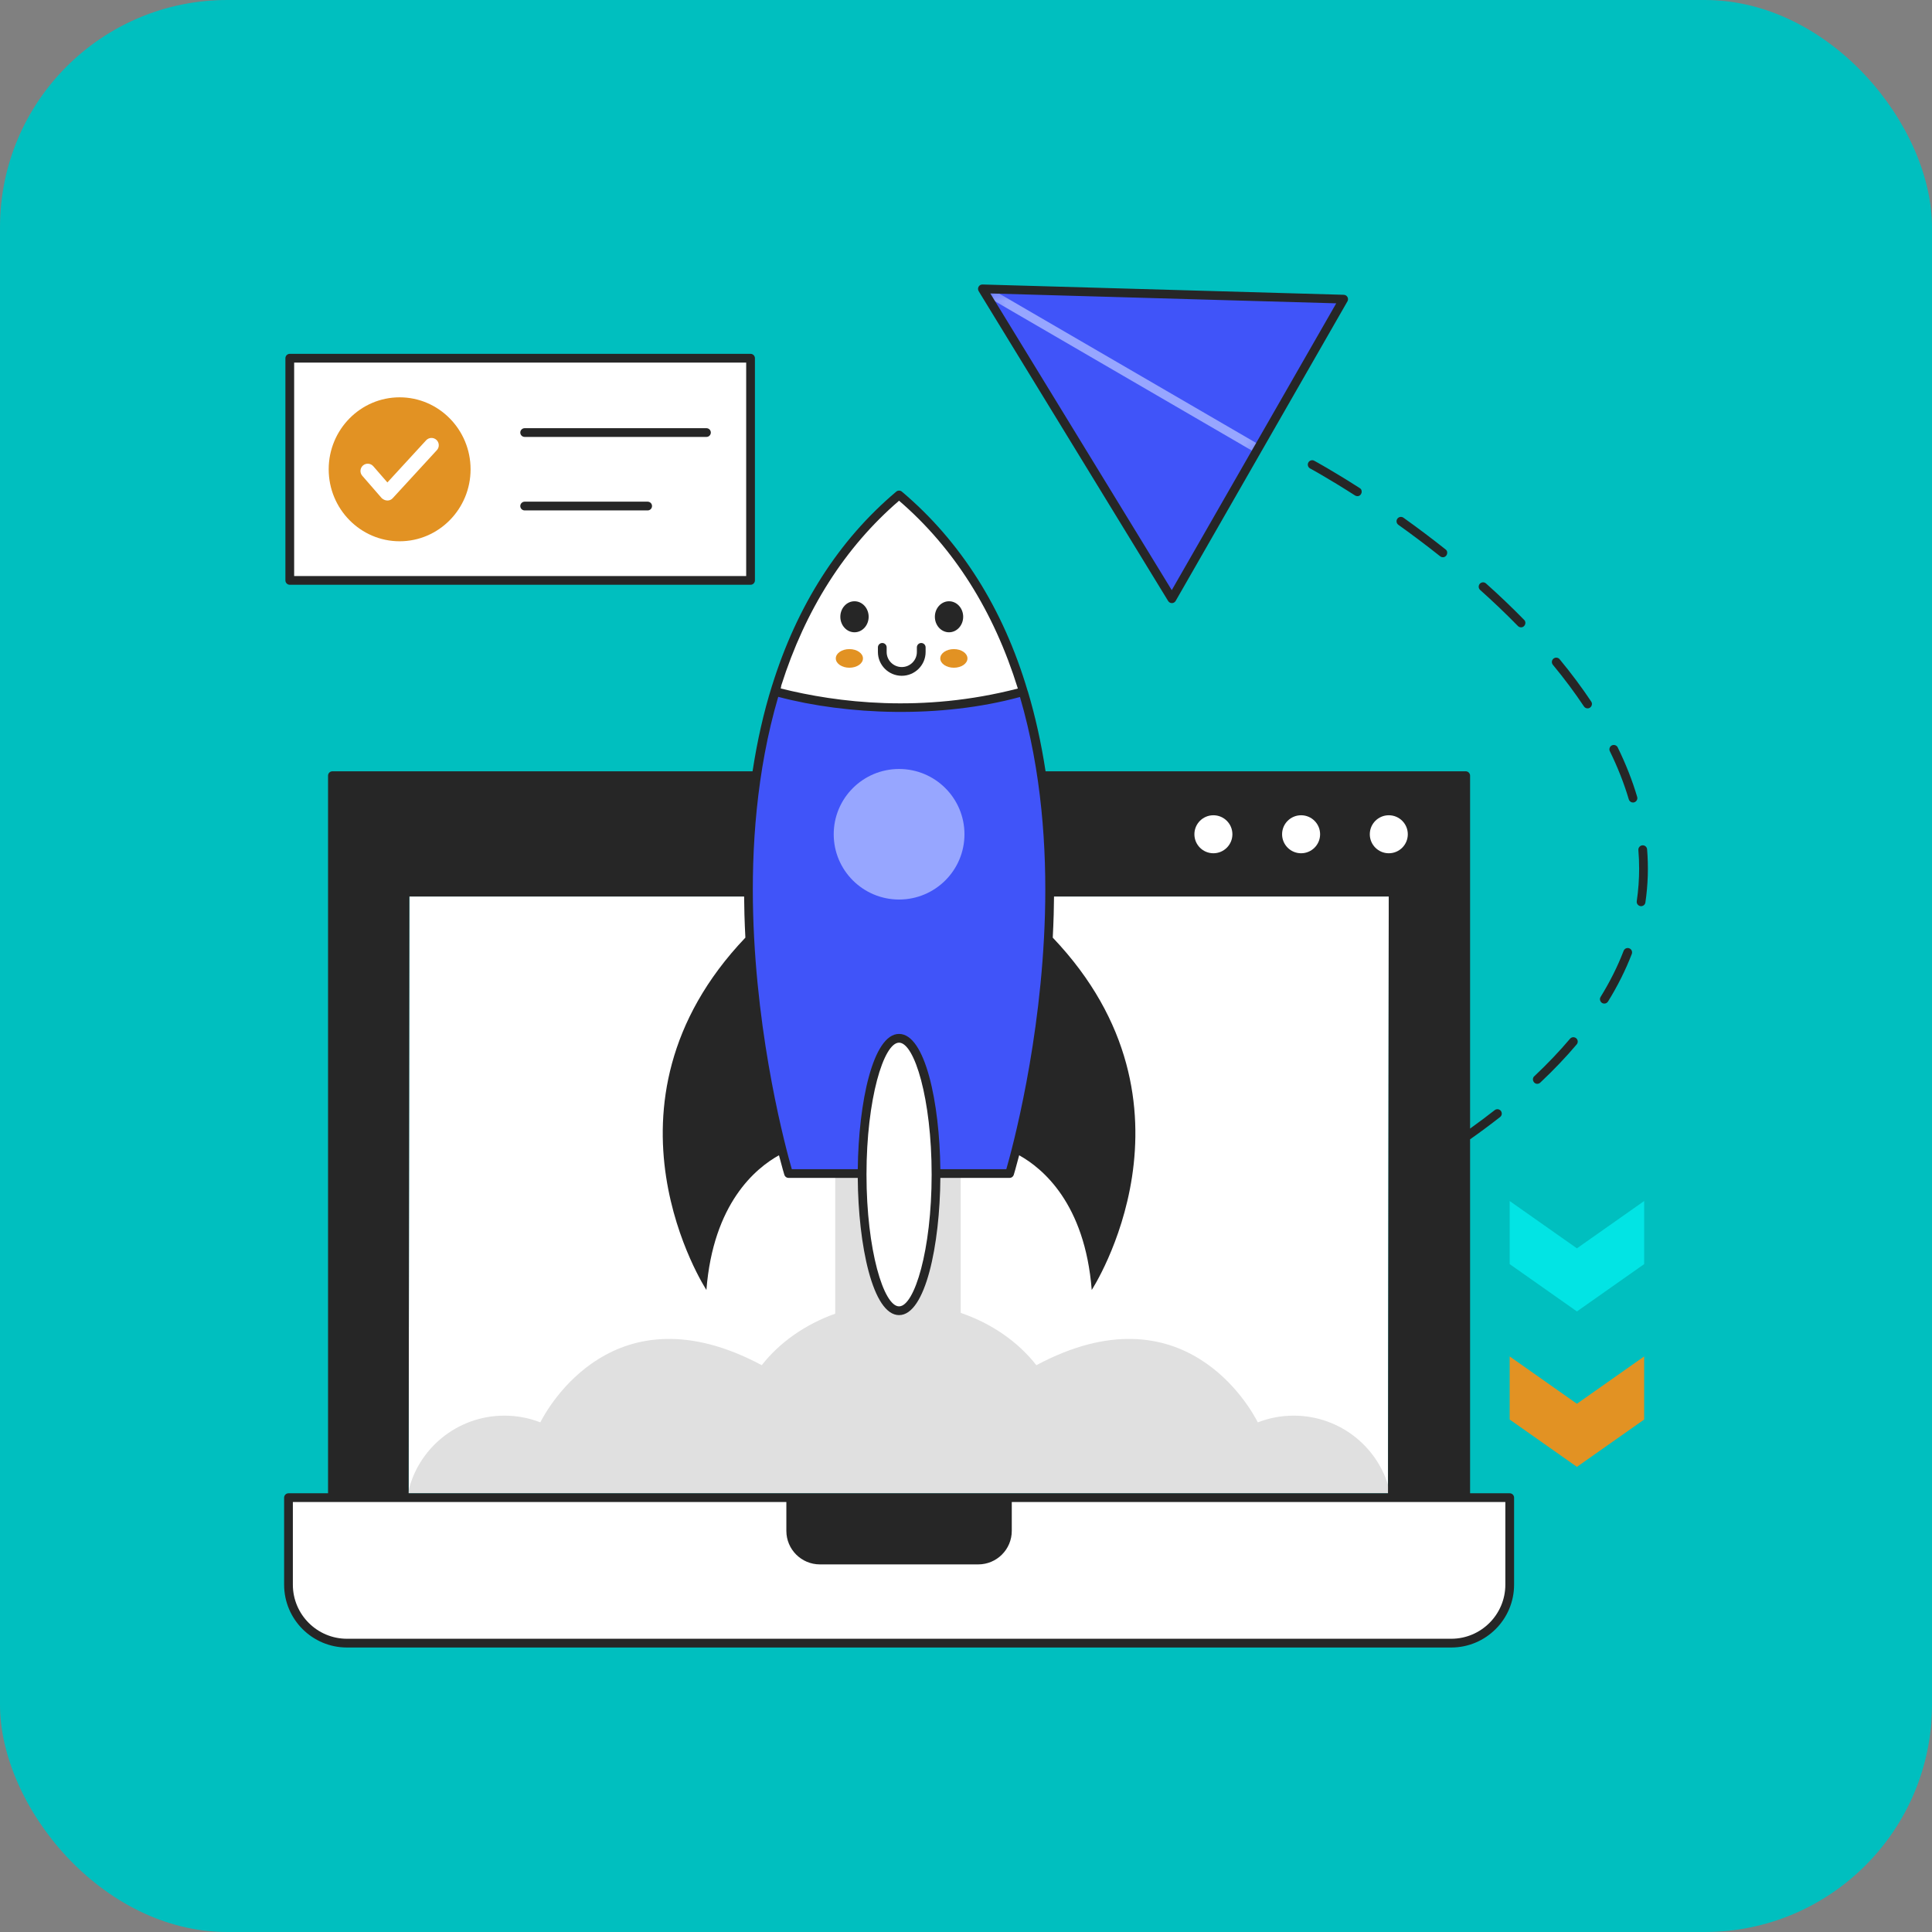 <svg width="170" height="170" viewBox="0 0 170 170" fill="none" xmlns="http://www.w3.org/2000/svg">
    <rect x="0" y="0" width="170" height="170" fill="#808080" stroke="none"/>
    <rect width="170" height="170" rx="20" fill="#00BFBF"/>
    <g clip-path="url(#clip0_422_211)">
        <path d="M25.498 31.519H66.042V51.07H25.498V31.519Z" fill="white"/>
        <path d="M66.042 51.455H25.498C25.396 51.455 25.298 51.415 25.226 51.342C25.154 51.27 25.113 51.172 25.113 51.071V31.519C25.113 31.417 25.154 31.319 25.226 31.247C25.298 31.175 25.396 31.135 25.498 31.135H66.042C66.144 31.135 66.242 31.175 66.314 31.247C66.386 31.319 66.427 31.417 66.427 31.519V51.071C66.427 51.172 66.386 51.27 66.314 51.342C66.242 51.415 66.144 51.455 66.042 51.455ZM25.883 50.686H65.658V31.904H25.883V50.686Z" fill="#262626"/>
        <path d="M35.164 34.961C31.722 34.961 28.922 37.802 28.922 41.295C28.922 44.787 31.722 47.628 35.164 47.628C38.607 47.628 41.407 44.787 41.407 41.295C41.407 37.802 38.606 34.961 35.164 34.961Z" fill="#E29223"/>
        <path d="M33.59 43.834L31.876 41.863C31.764 41.735 31.708 41.567 31.72 41.398C31.732 41.228 31.811 41.07 31.939 40.959C32.068 40.847 32.235 40.791 32.405 40.803C32.574 40.815 32.732 40.894 32.844 41.022L34.087 42.452L37.496 38.742C37.611 38.617 37.772 38.542 37.941 38.535C38.111 38.528 38.277 38.589 38.402 38.704C38.528 38.819 38.602 38.979 38.609 39.149C38.616 39.319 38.556 39.484 38.441 39.609L34.546 43.847C34.293 44.113 33.892 44.105 33.59 43.834Z" fill="white"/>
        <path d="M62.162 38.446H46.166C46.064 38.446 45.966 38.406 45.894 38.334C45.822 38.261 45.781 38.164 45.781 38.062C45.781 37.959 45.822 37.862 45.894 37.79C45.966 37.718 46.064 37.677 46.166 37.677H62.162C62.264 37.677 62.362 37.718 62.434 37.79C62.506 37.862 62.547 37.959 62.547 38.062C62.547 38.164 62.506 38.261 62.434 38.334C62.362 38.406 62.264 38.446 62.162 38.446ZM56.989 44.913H46.166C46.064 44.913 45.966 44.872 45.894 44.8C45.822 44.728 45.781 44.63 45.781 44.528C45.781 44.426 45.822 44.328 45.894 44.256C45.966 44.184 46.064 44.143 46.166 44.143H56.989C57.091 44.143 57.188 44.184 57.261 44.256C57.333 44.328 57.373 44.426 57.373 44.528C57.373 44.63 57.333 44.728 57.261 44.8C57.188 44.872 57.091 44.913 56.989 44.913Z" fill="#262626"/>
        <path d="M86.44 25.418L103.115 52.684L118.23 26.324L86.44 25.418Z" fill="#4054F9"/>
        <mask id="mask0_422_211" style="mask-type:luminance" maskUnits="userSpaceOnUse" x="86" y="25" width="33" height="28">
            <path d="M86.44 25.418L103.115 52.684L118.23 26.324L86.44 25.418Z" fill="white"/>
        </mask>
        <g mask="url(#mask0_422_211)">
            <path d="M110.672 39.889C110.606 39.889 110.54 39.872 110.479 39.837L86.247 25.75C86.159 25.699 86.095 25.615 86.069 25.516C86.042 25.418 86.056 25.312 86.108 25.224C86.159 25.136 86.243 25.072 86.342 25.046C86.441 25.02 86.546 25.034 86.634 25.085L110.866 39.172C110.939 39.214 110.996 39.279 111.029 39.358C111.061 39.436 111.066 39.523 111.044 39.605C111.022 39.686 110.974 39.758 110.907 39.81C110.839 39.861 110.757 39.889 110.672 39.889Z" fill="#97A6FF"/>
        </g>
        <path d="M103.116 53.069C103.05 53.069 102.985 53.052 102.928 53.02C102.87 52.987 102.822 52.941 102.788 52.885L86.113 25.618C86.077 25.559 86.058 25.492 86.057 25.422C86.056 25.353 86.074 25.285 86.108 25.225C86.179 25.103 86.302 25.031 86.452 25.033L118.242 25.939C118.308 25.942 118.373 25.961 118.43 25.995C118.486 26.029 118.533 26.078 118.566 26.136C118.598 26.194 118.615 26.259 118.615 26.326C118.615 26.392 118.597 26.457 118.564 26.515L103.449 52.875C103.416 52.934 103.367 52.983 103.308 53.017C103.25 53.051 103.183 53.069 103.116 53.069ZM87.14 25.822L103.105 51.929L117.578 26.69L87.14 25.822Z" fill="#262626"/>
        <path d="M130.754 51.338C130.716 51.304 130.672 51.278 130.625 51.261C130.577 51.245 130.527 51.237 130.476 51.24C130.426 51.243 130.376 51.256 130.331 51.278C130.285 51.3 130.244 51.33 130.211 51.368C130.177 51.406 130.151 51.45 130.135 51.497C130.118 51.545 130.111 51.596 130.113 51.646C130.116 51.696 130.129 51.746 130.151 51.791C130.173 51.837 130.204 51.878 130.241 51.911C131.384 52.931 132.492 53.989 133.564 55.084C133.639 55.161 133.739 55.2 133.839 55.2C134.166 55.211 134.355 54.776 134.114 54.546C133.031 53.439 131.91 52.369 130.754 51.338ZM115.278 41.22C115.294 41.228 116.863 42.077 119.23 43.596C119.294 43.637 119.366 43.657 119.437 43.657C119.806 43.671 119.969 43.141 119.646 42.949C117.252 41.413 115.659 40.551 115.643 40.543C115.554 40.494 115.448 40.483 115.351 40.513C115.253 40.542 115.171 40.609 115.122 40.699C115.074 40.788 115.063 40.894 115.092 40.991C115.121 41.089 115.188 41.171 115.278 41.22ZM138.154 91.396C137.217 92.505 136.157 93.617 135.003 94.702C134.746 94.926 134.932 95.379 135.266 95.367C135.36 95.367 135.455 95.332 135.529 95.262C136.705 94.157 137.785 93.024 138.741 91.893C138.805 91.815 138.835 91.715 138.825 91.615C138.816 91.514 138.768 91.422 138.691 91.357C138.614 91.292 138.515 91.26 138.414 91.267C138.314 91.274 138.221 91.321 138.154 91.396ZM123.045 46.18C124.294 47.071 125.52 47.995 126.722 48.949C126.793 49.005 126.878 49.032 126.962 49.032C127.311 49.046 127.488 48.559 127.201 48.347C125.989 47.384 124.752 46.453 123.492 45.554C123.409 45.495 123.306 45.471 123.205 45.487C123.105 45.504 123.015 45.56 122.956 45.643C122.896 45.726 122.872 45.829 122.889 45.93C122.906 46.031 122.962 46.12 123.045 46.18ZM144.058 70.121C143.635 68.686 143.059 67.222 142.348 65.771C142.326 65.725 142.296 65.683 142.258 65.649C142.22 65.615 142.176 65.588 142.128 65.572C142.079 65.555 142.028 65.547 141.977 65.55C141.926 65.553 141.877 65.566 141.831 65.589C141.785 65.611 141.744 65.643 141.71 65.681C141.677 65.719 141.651 65.764 141.635 65.813C141.619 65.861 141.612 65.912 141.616 65.963C141.62 66.014 141.634 66.064 141.657 66.109C142.349 67.522 142.909 68.945 143.32 70.339C143.344 70.419 143.392 70.489 143.459 70.538C143.525 70.588 143.606 70.615 143.689 70.615C143.941 70.618 144.134 70.362 144.058 70.121ZM144.93 74.72C144.918 74.621 144.868 74.53 144.791 74.467C144.714 74.404 144.616 74.373 144.516 74.382C144.417 74.39 144.325 74.436 144.259 74.511C144.193 74.586 144.159 74.683 144.163 74.782C144.208 75.329 144.231 75.878 144.231 76.426C144.231 77.385 144.16 78.35 144.021 79.296C144.013 79.35 144.017 79.406 144.032 79.459C144.048 79.512 144.075 79.561 144.111 79.603C144.147 79.645 144.192 79.678 144.242 79.701C144.292 79.724 144.347 79.736 144.402 79.736C144.494 79.736 144.583 79.703 144.653 79.643C144.723 79.582 144.768 79.499 144.782 79.408C145.01 77.856 145.06 76.283 144.93 74.72ZM137.229 58.001C137.164 57.925 137.07 57.877 136.97 57.868C136.87 57.86 136.77 57.891 136.692 57.955C136.614 58.019 136.565 58.111 136.554 58.212C136.544 58.312 136.573 58.412 136.636 58.491C137.643 59.709 138.564 60.943 139.374 62.159C139.448 62.27 139.57 62.331 139.695 62.331C139.991 62.339 140.188 61.977 140.014 61.733C139.19 60.495 138.253 59.239 137.229 58.001ZM143.363 83.443C143.316 83.425 143.265 83.417 143.215 83.418C143.164 83.419 143.115 83.43 143.068 83.451C143.022 83.472 142.981 83.501 142.946 83.538C142.911 83.574 142.884 83.617 142.866 83.665C142.343 85.026 141.661 86.39 140.839 87.721C140.677 87.967 140.875 88.315 141.166 88.307C141.295 88.307 141.42 88.243 141.493 88.125C142.341 86.754 143.044 85.346 143.584 83.94C143.602 83.893 143.611 83.843 143.609 83.792C143.608 83.742 143.597 83.692 143.576 83.646C143.556 83.6 143.526 83.558 143.49 83.523C143.453 83.489 143.41 83.461 143.363 83.443Z" fill="#262626"/>
        <path d="M127.698 144.582H30.53C27.688 144.582 25.385 142.279 25.385 139.438V131.78H132.843V139.438C132.843 142.279 130.539 144.582 127.698 144.582ZM122.133 131.396H35.957L36.023 78.883H122.198L122.133 131.396Z" fill="white"/>
        <path d="M113.834 124.565C112.719 124.565 111.655 124.776 110.676 125.156C110.077 123.97 104.175 113.186 91.191 120.126C89.586 118.074 87.267 116.456 84.534 115.522V98.839H73.492V115.593C70.844 116.537 68.596 118.123 67.029 120.125C54.046 113.186 48.144 123.97 47.544 125.155C46.538 124.764 45.467 124.564 44.387 124.565C40.212 124.565 36.726 127.493 35.895 131.395H122.327C121.495 127.494 118.009 124.565 113.834 124.565Z" fill="#E0E0E0"/>
        <path d="M79.11 43.554C56.819 62.341 69.385 103.263 69.385 103.263H88.835C88.835 103.263 101.402 62.341 79.11 43.554Z" fill="#4054F9"/>
        <path d="M79.11 43.553C71.544 49.93 67.995 58.857 66.606 67.867H91.615C90.226 58.857 86.676 49.93 79.11 43.553ZM69.385 103.263H88.835C88.835 103.263 94.318 85.405 91.615 67.868H66.606C63.902 85.405 69.385 103.263 69.385 103.263Z" fill="#4054F9"/>
        <path d="M90.048 60.855C88.094 54.359 84.697 48.261 79.111 43.553C73.528 48.258 70.132 54.352 68.177 60.843C73.339 62.194 81.211 63.236 90.048 60.855Z" fill="white"/>
        <path d="M79.11 115.334C80.906 115.334 82.361 109.968 82.361 103.348C82.361 96.728 80.906 91.361 79.11 91.361C77.315 91.361 75.859 96.728 75.859 103.348C75.859 109.968 77.315 115.334 79.11 115.334Z" fill="white"/>
        <path d="M75.188 55.636C75.876 55.636 76.434 55.025 76.434 54.271C76.434 53.517 75.876 52.906 75.188 52.906C74.5 52.906 73.942 53.517 73.942 54.271C73.942 55.025 74.5 55.636 75.188 55.636Z" fill="#262626"/>
        <path d="M83.506 55.636C84.194 55.636 84.752 55.025 84.752 54.271C84.752 53.517 84.194 52.906 83.506 52.906C82.818 52.906 82.261 53.517 82.261 54.271C82.261 55.025 82.818 55.636 83.506 55.636Z" fill="#262626"/>
        <path d="M79.347 59.464C78.191 59.464 77.249 58.526 77.249 57.372V56.963C77.249 56.861 77.29 56.763 77.362 56.691C77.434 56.618 77.532 56.578 77.634 56.578C77.736 56.578 77.834 56.618 77.906 56.691C77.978 56.763 78.018 56.861 78.018 56.963V57.372C78.018 58.102 78.614 58.695 79.347 58.695C80.08 58.695 80.677 58.102 80.677 57.372V56.963C80.677 56.861 80.717 56.763 80.789 56.691C80.861 56.618 80.959 56.578 81.061 56.578C81.163 56.578 81.261 56.618 81.333 56.691C81.405 56.763 81.446 56.861 81.446 56.963V57.372C81.446 58.525 80.504 59.464 79.347 59.464Z" fill="#262626"/>
        <path d="M74.739 58.755C75.399 58.755 75.934 58.388 75.934 57.935C75.934 57.482 75.399 57.115 74.739 57.115C74.078 57.115 73.543 57.482 73.543 57.935C73.543 58.388 74.078 58.755 74.739 58.755Z" fill="#E29223"/>
        <path d="M83.932 58.755C84.592 58.755 85.128 58.388 85.128 57.935C85.128 57.482 84.592 57.115 83.932 57.115C83.272 57.115 82.736 57.482 82.736 57.935C82.736 58.388 83.272 58.755 83.932 58.755Z" fill="#E29223"/>
        <path d="M79.112 79.151C82.289 79.151 84.865 76.58 84.865 73.408C84.865 70.236 82.289 67.664 79.112 67.664C75.936 67.664 73.36 70.236 73.36 73.408C73.36 76.58 75.936 79.151 79.112 79.151Z" fill="#97A6FF"/>
        <path d="M138.756 115.395L132.839 111.232V105.68L138.756 109.844L144.672 105.68V111.232L138.756 115.395Z" fill="#02E4E4"/>
        <path d="M138.756 129.071L132.839 124.907V119.355L138.756 123.519L144.672 119.355V124.907L138.756 129.071Z" fill="#E29223"/>
        <path d="M132.843 131.396H129.356V100.25C130.254 99.618 131.136 98.963 132.001 98.285C132.08 98.222 132.13 98.13 132.142 98.029C132.153 97.929 132.124 97.828 132.062 97.748C132 97.669 131.908 97.617 131.808 97.604C131.708 97.591 131.606 97.619 131.526 97.68C130.814 98.237 130.091 98.779 129.356 99.305V68.252C129.356 68.15 129.315 68.052 129.243 67.98C129.171 67.908 129.073 67.868 128.971 67.868H92.002C91.623 65.395 91.102 63.039 90.436 60.816H90.43C88.276 53.535 84.519 47.614 79.358 43.26C79.289 43.201 79.201 43.169 79.11 43.169C79.019 43.169 78.932 43.201 78.862 43.26C73.809 47.518 70.138 53.26 67.938 60.325H67.935C67.182 62.728 66.629 65.206 66.219 67.868H29.249C29.147 67.868 29.049 67.908 28.977 67.98C28.905 68.052 28.865 68.15 28.865 68.252V131.396H25.385C25.283 131.396 25.185 131.436 25.113 131.509C25.041 131.581 25 131.678 25 131.781V139.438C25 142.487 27.48 144.967 30.529 144.967H127.697C130.747 144.967 133.227 142.487 133.227 139.438V131.781C133.227 131.73 133.217 131.68 133.198 131.633C133.179 131.587 133.15 131.544 133.115 131.508C133.079 131.473 133.036 131.444 132.99 131.425C132.943 131.406 132.893 131.396 132.843 131.396ZM68.743 60.325C70.869 53.623 74.353 48.153 79.11 44.059C83.93 48.206 87.444 53.763 89.563 60.585C81.156 62.763 73.66 61.824 68.699 60.579C68.725 60.494 68.743 60.325 68.743 60.325ZM68.477 61.316C74.557 62.927 82.764 63.232 89.749 61.33C91.67 67.894 92.109 74.691 91.948 80.425C91.633 91.688 89.039 101.174 88.548 102.878H82.743C82.678 97.022 81.41 90.976 79.11 90.976C76.81 90.976 75.542 97.022 75.477 102.878H69.672C69.181 101.175 66.59 91.702 66.272 80.442C66.111 74.699 66.549 67.889 68.477 61.316ZM81.977 103.348C81.977 109.988 80.463 114.949 79.11 114.949C77.757 114.949 76.244 109.988 76.244 103.348C76.244 96.707 77.757 91.746 79.11 91.746C80.464 91.746 81.977 96.707 81.977 103.348ZM36.022 78.884H65.476C65.481 79.407 65.489 79.933 65.504 80.464C65.523 81.151 65.552 81.831 65.587 82.504C51.551 97.251 62.158 113.506 62.158 113.506C62.757 105.887 66.488 102.794 68.543 101.655C68.824 102.739 69.01 103.351 69.017 103.375C69.041 103.454 69.09 103.523 69.156 103.572C69.222 103.621 69.303 103.647 69.385 103.647H75.476C75.518 109.555 76.788 115.719 79.11 115.719C81.433 115.719 82.702 109.555 82.744 103.647H88.835C88.918 103.647 88.998 103.621 89.064 103.572C89.13 103.523 89.179 103.454 89.203 103.375C89.21 103.351 89.396 102.739 89.678 101.655C91.733 102.794 95.464 105.887 96.063 113.506C96.063 113.506 106.67 97.251 92.634 82.504C92.669 81.831 92.697 81.151 92.717 80.464C92.731 79.933 92.74 79.407 92.745 78.883H122.198L122.133 131.395H35.957L36.022 78.884ZM132.458 139.437C132.458 142.062 130.323 144.197 127.698 144.197H30.529C27.905 144.197 25.769 142.062 25.769 139.437V132.165H69.193V134.706C69.193 136.332 70.515 137.654 72.141 137.654H86.079C87.705 137.654 89.028 136.332 89.028 134.706V132.165H132.458V139.437H132.458Z" fill="#262626"/>
        <path d="M114.486 75.08C115.409 75.08 116.158 74.331 116.158 73.408C116.158 72.484 115.409 71.736 114.486 71.736C113.562 71.736 112.813 72.484 112.813 73.408C112.813 74.331 113.562 75.08 114.486 75.08Z" fill="white"/>
        <path d="M122.203 75.08C123.127 75.08 123.875 74.331 123.875 73.408C123.875 72.484 123.127 71.736 122.203 71.736C121.28 71.736 120.531 72.484 120.531 73.408C120.531 74.331 121.28 75.08 122.203 75.08Z" fill="white"/>
        <path d="M106.769 75.08C107.692 75.08 108.441 74.331 108.441 73.408C108.441 72.484 107.692 71.736 106.769 71.736C105.845 71.736 105.097 72.484 105.097 73.408C105.097 74.331 105.845 75.08 106.769 75.08Z" fill="white"/>
    </g>
    <defs>
        <clipPath id="clip0_422_211">
            <rect width="120" height="120" fill="white" transform="translate(25 25)"/>
        </clipPath>
    </defs>
</svg>
